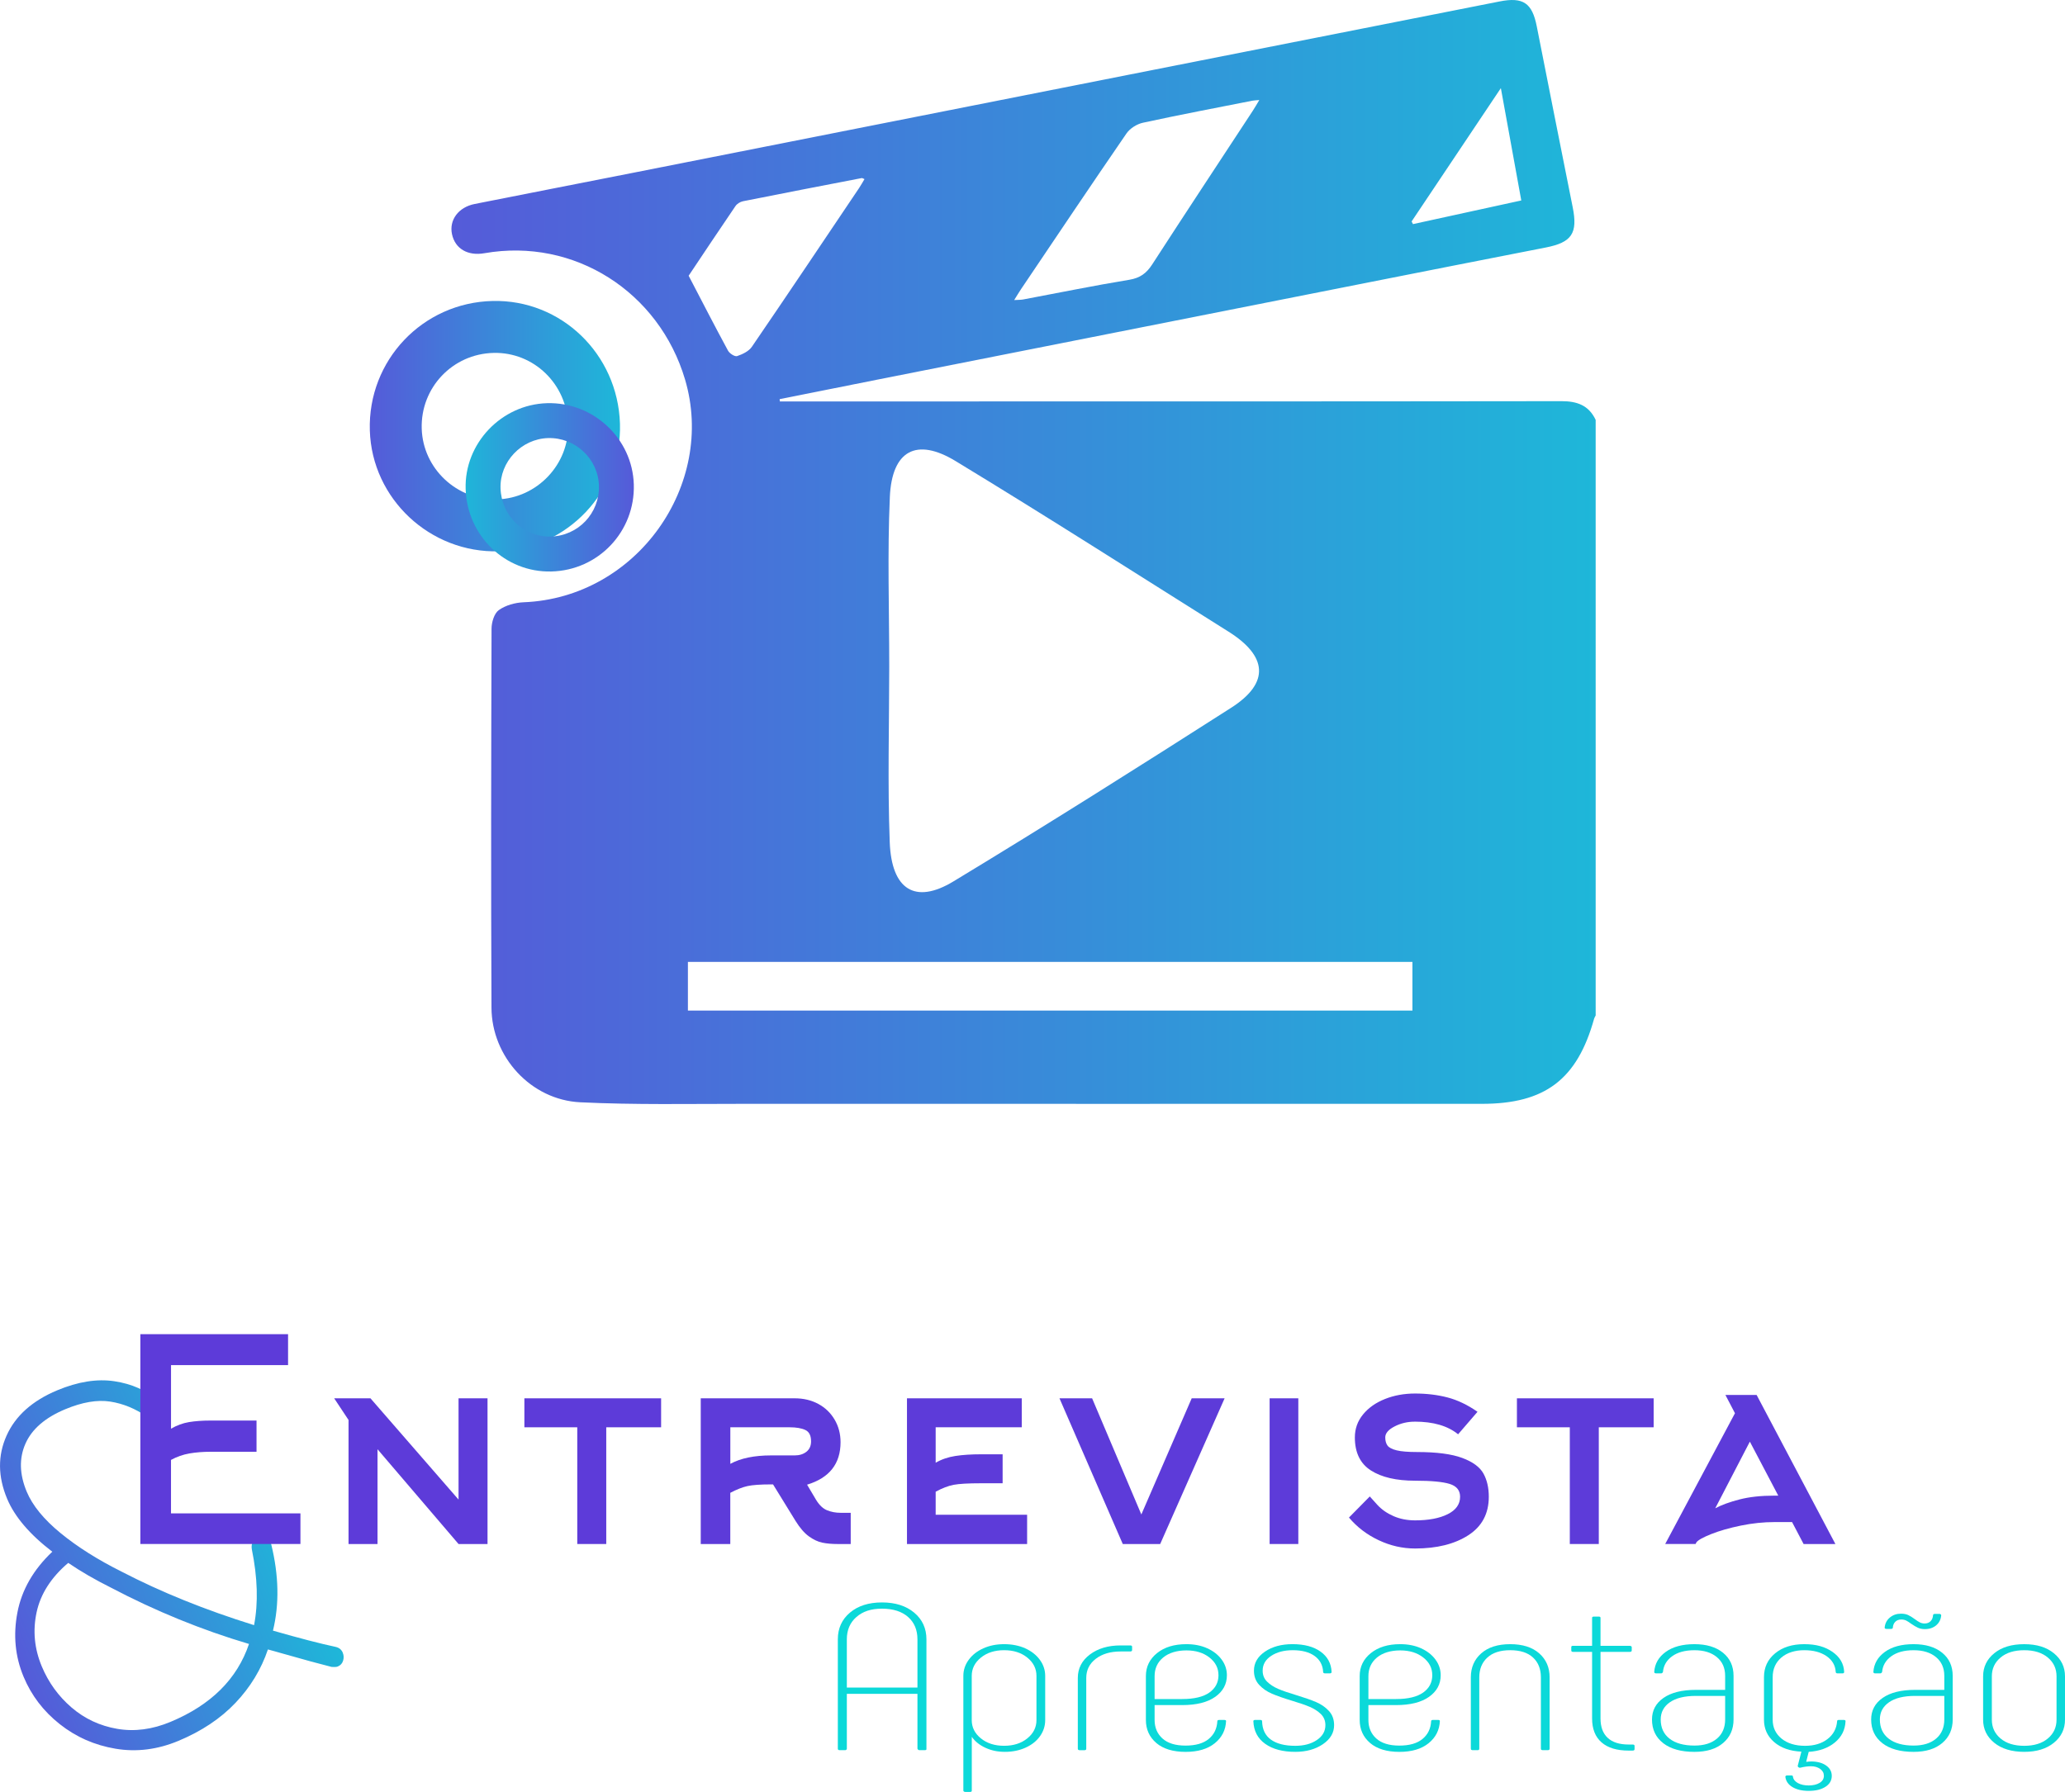 <?xml version="1.0" encoding="UTF-8"?>
<svg id="Camada_2" data-name="Camada 2" xmlns="http://www.w3.org/2000/svg" xmlns:xlink="http://www.w3.org/1999/xlink" viewBox="0 0 1203.44 1044.54">
  <defs>
    <style>
      .cls-1 {
        fill: #0bd9d9;
      }

      .cls-2 {
        fill: url(#Gradiente_sem_nome_10-3);
      }

      .cls-3 {
        fill: url(#Gradiente_sem_nome_10-2);
      }

      .cls-4 {
        fill: #5d3bd9;
      }

      .cls-5 {
        fill: url(#Gradiente_sem_nome_10-4);
      }

      .cls-6 {
        fill: url(#Gradiente_sem_nome_10);
      }
    </style>
    <linearGradient id="Gradiente_sem_nome_10" data-name="Gradiente sem nome 10" x1="215.5" y1="248.41" x2="361.34" y2="248.41" gradientUnits="userSpaceOnUse">
      <stop offset="0" stop-color="#555bd9"/>
      <stop offset="1" stop-color="#1eb7d9"/>
    </linearGradient>
    <linearGradient id="Gradiente_sem_nome_10-2" data-name="Gradiente sem nome 10" x1="246.01" y1="-250.45" x2="355.48" y2="-250.45" gradientTransform="translate(589.73 59.75) rotate(-180) scale(.9)" xlink:href="#Gradiente_sem_nome_10"/>
    <linearGradient id="Gradiente_sem_nome_10-3" data-name="Gradiente sem nome 10" x1="263.08" y1="321.78" x2="929.91" y2="321.78" xlink:href="#Gradiente_sem_nome_10"/>
    <linearGradient id="Gradiente_sem_nome_10-4" data-name="Gradiente sem nome 10" x1="-43.03" y1="879.47" x2="134" y2="879.47" gradientTransform="translate(-300.47 113.69) rotate(-22.67)" xlink:href="#Gradiente_sem_nome_10"/>
  </defs>
  <g id="Camada_1-2" data-name="Camada 1">
    <g>
      <g id="NewGroupe32">
        <g id="NewGroup1-7">
          <g>
            <path class="cls-6" d="m289.81,291.1c-23.47.69-43.34-17.91-44.04-41.22-.72-23.9,17.98-43.62,41.89-44.17,23.35-.54,42.65,18.06,43.4,41.82.73,23.05-18.05,42.88-41.25,43.56h0Zm71.49-44.18c-1.29-40.61-34.28-72.4-74.18-71.48-40.86.94-72.82,34.64-71.59,75.48,1.2,39.84,35.15,71.62,75.27,70.44,39.66-1.17,71.75-35.06,70.5-74.45h0Z"/>
            <path class="cls-3" d="m319.43,255.37c15.78-.46,29.14,12.04,29.61,27.71.48,16.07-12.09,29.32-28.16,29.69-15.7.36-28.67-12.14-29.18-28.12-.49-15.49,12.13-28.83,27.73-29.29h0Zm-48.06,29.7c.87,27.3,23.05,48.68,49.87,48.06,27.47-.63,48.96-23.29,48.13-50.75-.8-26.79-23.63-48.15-50.6-47.36-26.66.78-48.24,23.57-47.4,50.05h0Z"/>
            <path class="cls-2" d="m909.89,233.85c-147.51.2-295.02.14-442.53.15h-12.88c-.05-.44-.09-.89-.13-1.33,18.93-3.78,37.85-7.59,56.78-11.34,93.61-18.55,187.23-37.08,280.84-55.61,36.28-7.18,72.56-14.35,108.86-21.44,15.19-2.97,18.75-8.29,15.71-23.46-7.04-35.15-14.01-70.31-20.95-105.48-2.68-13.57-7.88-17.21-21.64-14.5-72.13,14.23-144.24,28.5-216.36,42.76-96.3,19.05-192.6,38.12-288.9,57.17-30.68,6.07-61.39,12.03-92.07,18.13-9.48,1.88-14.96,9.36-13.21,17.6,1.81,8.49,9.16,12.81,18.92,11.1,52.44-9.17,101.79,22.62,116.89,73.58,18.19,61.36-28.04,127.25-94.06,129.89-4.95.2-10.52,1.75-14.46,4.56-2.69,1.91-4.23,7.11-4.24,10.84-.23,73.64-.36,147.28-.04,220.92.12,28.68,22.98,53.76,51.74,55.15,31.72,1.54,63.55.89,95.33.9,143.39.05,286.79-.01,430.18,0,36.73,0,55.51-14.21,65.35-49.65.18-.65.59-1.23.9-1.84V244.76c-4.03-8.51-10.81-10.93-20.02-10.92Zm-35.22-182.48c4.16,22.88,7.97,43.87,11.9,65.48-21.53,4.7-42.33,9.25-63.12,13.79-.26-.52-.53-1.04-.79-1.56,16.94-25.31,33.88-50.62,52.01-77.71Zm-279.63,117.18c20.42-30.3,40.76-60.65,61.45-90.76,2.02-2.94,6.05-5.48,9.57-6.24,21.17-4.6,42.46-8.64,63.72-12.84,1.06-.21,2.16-.22,4.12-.4-1.56,2.58-2.66,4.53-3.89,6.4-19.53,29.79-39.17,59.5-58.52,89.41-3.35,5.17-7.07,7.93-13.38,8.97-20.7,3.4-41.27,7.62-61.89,11.49-1.29.24-2.64.18-5.17.33,1.68-2.68,2.77-4.56,3.99-6.36Zm-76.46,121.11c1.22-26.99,15.45-34.77,38.29-20.91,53.46,32.44,106.13,66.18,159.09,99.45,22.23,13.97,24.6,29.62,1.55,44.36-53.65,34.3-107.48,68.33-161.96,101.28-22.2,13.42-35.99,4.81-37.03-22.9-1.28-34.07-.31-68.23-.29-102.35.01-32.98-1.12-66.02.36-98.93Zm-117.25-128.93c8.19-12.25,17.65-26.48,27.28-40.6.91-1.34,2.78-2.5,4.39-2.82,23.03-4.6,46.09-9.05,69.16-13.5.36-.07.8.27,1.65.59-1.09,1.8-2.04,3.57-3.16,5.23-20.77,30.88-41.47,61.81-62.48,92.52-1.79,2.62-5.45,4.36-8.61,5.43-1.31.44-4.4-1.54-5.28-3.17-7.57-13.96-14.82-28.09-22.95-43.68Zm421.8,428.34h-422.23v-28.37h422.23v28.37Z"/>
          </g>
        </g>
      </g>
      <g>
        <g>
          <path class="cls-1" d="m488.27,1019.36v-63.75c0-6.41,2.35-11.6,7.05-15.57,4.7-3.97,10.93-5.96,18.69-5.96s14.02,1.99,18.77,5.96c4.75,3.98,7.13,9.17,7.13,15.57v63.75c.11.24.05.45-.16.61-.22.16-.44.24-.66.24h-3.11c-.66,0-1.09-.28-1.31-.85v-32h-41.15v32c0,.24-.11.45-.33.61-.22.16-.44.24-.66.24h-3.12c-.77,0-1.15-.28-1.15-.85Zm46.4-35.65v-28.1c0-5.51-1.83-9.87-5.49-13.08-3.66-3.2-8.72-4.81-15.17-4.81s-11.21,1.62-14.92,4.87c-3.72,3.25-5.57,7.58-5.57,13.02v28.1h41.15Z"/>
          <path class="cls-1" d="m597.47,960.84c3.61,1.62,6.45,3.85,8.53,6.69,2.08,2.84,3.12,5.96,3.12,9.37v25.79c0,3.41-1.01,6.53-3.03,9.37-2.02,2.84-4.84,5.07-8.44,6.69s-7.6,2.43-11.97,2.43-7.95-.79-11.39-2.37c-3.44-1.58-6.09-3.71-7.95-6.39v31.39c0,.49-.33.73-.98.73h-2.79c-.33,0-.6-.08-.82-.24-.22-.16-.33-.33-.33-.49v-66.91c0-3.41,1.04-6.53,3.12-9.37,2.08-2.84,4.92-5.07,8.53-6.69,3.61-1.62,7.65-2.43,12.13-2.43s8.69.81,12.3,2.43Zm6.56,16.06c0-4.22-1.78-7.77-5.33-10.65-3.55-2.88-8.06-4.32-13.53-4.32s-9.98,1.44-13.53,4.32c-3.55,2.88-5.33,6.43-5.33,10.65v25.79c0,4.22,1.78,7.77,5.33,10.64,3.55,2.88,8.06,4.32,13.53,4.32s9.97-1.44,13.53-4.32c3.55-2.88,5.33-6.43,5.33-10.64v-25.79Z"/>
          <path class="cls-1" d="m628.13,1019.36v-41.24c0-5.6,2.35-10.16,7.05-13.69,4.7-3.53,10.66-5.29,17.87-5.29h5.57c.76,0,1.15.24,1.15.73v1.95c0,.57-.38.85-1.15.85h-5.57c-5.9,0-10.71,1.42-14.43,4.26-3.72,2.84-5.57,6.57-5.57,11.19v41.24c0,.57-.33.85-.98.85h-2.79c-.77,0-1.15-.28-1.15-.85Z"/>
          <path class="cls-1" d="m673.87,1016.01c-4.04-3.45-6.07-7.93-6.07-13.44v-25.55c0-5.43,2.16-9.89,6.48-13.38,4.32-3.49,10.03-5.23,17.13-5.23,4.59,0,8.66.81,12.21,2.43,3.55,1.62,6.34,3.81,8.36,6.57,2.02,2.76,3.03,5.8,3.03,9.12,0,5.19-2.27,9.39-6.8,12.59-4.54,3.21-10.96,4.81-19.26,4.81h-16.07v8.64c0,4.46,1.53,8.07,4.59,10.83,3.06,2.76,7.54,4.14,13.44,4.14s10.41-1.3,13.53-3.89c3.12-2.59,4.78-6.04,5-10.34,0-.49.38-.73,1.15-.73h2.79c.76,0,1.15.2,1.15.61-.22,5.27-2.41,9.59-6.56,12.96-4.16,3.37-9.84,5.05-17.05,5.05s-13.01-1.72-17.05-5.17Zm15.08-25.61c6.99,0,12.27-1.26,15.82-3.77,3.55-2.51,5.33-5.88,5.33-10.1s-1.75-7.58-5.25-10.34c-3.5-2.76-7.98-4.14-13.44-4.14s-10.19,1.38-13.53,4.14c-3.33,2.76-5,6.37-5,10.83v13.38h16.07Z"/>
          <path class="cls-1" d="m737.32,1016.5c-4.37-3.12-6.67-7.52-6.89-13.2,0-.49.38-.73,1.15-.73h2.79c.76,0,1.15.24,1.15.73.11,4.79,1.83,8.38,5.17,10.77,3.33,2.39,8.06,3.59,14.18,3.59,5.03,0,9.21-1.11,12.54-3.35,3.33-2.23,5-5.13,5-8.7,0-2.59-.88-4.74-2.62-6.45-1.75-1.7-3.91-3.1-6.48-4.2-2.57-1.09-6.04-2.29-10.41-3.59-4.81-1.46-8.69-2.82-11.64-4.08-2.95-1.26-5.44-2.98-7.46-5.17-2.02-2.19-3.03-4.95-3.03-8.27,0-4.46,2.13-8.15,6.39-11.07,4.26-2.92,9.62-4.38,16.07-4.38,6.89,0,12.35,1.46,16.4,4.38,4.04,2.92,6.17,6.85,6.39,11.8,0,.57-.33.85-.98.85h-2.79c-.77,0-1.15-.28-1.15-.85-.22-3.97-1.89-7.08-5-9.31-3.12-2.23-7.35-3.34-12.71-3.34-5.03,0-9.21,1.09-12.54,3.28-3.34,2.19-5,5.07-5,8.64,0,2.6.87,4.75,2.62,6.45,1.75,1.7,3.91,3.1,6.48,4.2,2.57,1.09,6.04,2.29,10.41,3.59,4.81,1.46,8.69,2.82,11.64,4.08,2.95,1.26,5.44,2.98,7.46,5.17,2.02,2.19,3.03,4.95,3.03,8.27,0,4.46-2.19,8.17-6.56,11.13-4.37,2.96-9.73,4.44-16.07,4.44-7.32,0-13.17-1.56-17.54-4.68Z"/>
          <path class="cls-1" d="m798.47,1016.01c-4.04-3.45-6.07-7.93-6.07-13.44v-25.55c0-5.43,2.16-9.89,6.48-13.38,4.32-3.49,10.03-5.23,17.13-5.23,4.59,0,8.66.81,12.21,2.43,3.55,1.62,6.34,3.81,8.36,6.57,2.02,2.76,3.03,5.8,3.03,9.12,0,5.19-2.27,9.39-6.8,12.59-4.54,3.21-10.96,4.81-19.26,4.81h-16.07v8.64c0,4.46,1.53,8.07,4.59,10.83,3.06,2.76,7.54,4.14,13.44,4.14s10.41-1.3,13.53-3.89c3.12-2.59,4.78-6.04,5-10.34,0-.49.38-.73,1.15-.73h2.79c.76,0,1.15.2,1.15.61-.22,5.27-2.41,9.59-6.56,12.96-4.16,3.37-9.84,5.05-17.05,5.05s-13.01-1.72-17.05-5.17Zm15.08-25.61c6.99,0,12.27-1.26,15.82-3.77,3.55-2.51,5.33-5.88,5.33-10.1s-1.75-7.58-5.25-10.34c-3.5-2.76-7.98-4.14-13.44-4.14s-10.19,1.38-13.53,4.14c-3.33,2.76-5,6.37-5,10.83v13.38h16.07Z"/>
          <path class="cls-1" d="m857.17,1019.36v-41.61c0-5.76,2.02-10.42,6.07-13.99,4.04-3.57,9.67-5.35,16.89-5.35s12.84,1.79,16.89,5.35c4.04,3.57,6.07,8.23,6.07,13.99v41.61c0,.57-.38.85-1.15.85h-2.79c-.77,0-1.15-.28-1.15-.85v-41.61c0-4.87-1.53-8.72-4.59-11.56-3.06-2.84-7.49-4.26-13.28-4.26s-10.25,1.44-13.36,4.32c-3.12,2.88-4.67,6.71-4.67,11.5v41.61c0,.57-.33.85-.98.85h-2.79c-.77,0-1.15-.28-1.15-.85Z"/>
          <path class="cls-1" d="m952.59,1017.65v1.95c0,.57-.38.85-1.15.85h-2.29c-6.89,0-12.16-1.6-15.82-4.81-3.66-3.2-5.49-7.85-5.49-13.93v-38.81h-11.15c-.66,0-.98-.28-.98-.85v-1.95c0-.49.33-.73.98-.73h11.15v-16.3c0-.49.33-.73.98-.73h2.95c.66,0,.98.24.98.73v16.3h17.05c.33,0,.6.08.82.24.22.16.33.32.33.49v1.95c0,.57-.38.85-1.15.85h-17.05v38.81c0,4.95,1.39,8.72,4.18,11.31,2.79,2.6,6.86,3.89,12.21,3.89h2.29c.76,0,1.15.24,1.15.73Z"/>
          <path class="cls-1" d="m969.31,1016.13c-4.37-3.37-6.56-7.97-6.56-13.81,0-5.27,2.24-9.47,6.72-12.59,4.48-3.12,10.76-4.68,18.86-4.68h17.05v-8.15c0-4.62-1.61-8.27-4.84-10.95-3.23-2.68-7.57-4.01-13.04-4.01s-9.81,1.18-13.03,3.53c-3.23,2.35-5,5.4-5.33,9.12-.22.57-.6.85-1.15.85h-2.79c-.77,0-1.15-.28-1.15-.85.33-4.79,2.57-8.68,6.72-11.68,4.15-3,9.73-4.5,16.72-4.5s12.54,1.66,16.64,4.99c4.1,3.33,6.15,7.83,6.15,13.5v25.43c0,5.68-2.02,10.24-6.07,13.69-4.04,3.45-9.62,5.17-16.72,5.17-7.76,0-13.83-1.68-18.2-5.05Zm31.32-2.68c3.17-2.72,4.75-6.43,4.75-11.13v-13.75h-17.05c-6.56,0-11.62,1.24-15.17,3.71-3.55,2.47-5.33,5.82-5.33,10.04,0,4.79,1.72,8.52,5.17,11.19s8.28,4.01,14.51,4.01c5.58,0,9.95-1.36,13.12-4.08Z"/>
          <path class="cls-1" d="m1069.33,1015.71c-3.93,3.24-9.02,5.07-15.25,5.47l-1.48,5.84c1.09-.16,2.18-.24,3.28-.24,3.5.08,6.31.89,8.44,2.43,2.13,1.54,3.2,3.53,3.2,5.96,0,2.68-1.23,4.81-3.69,6.39-2.46,1.58-5.71,2.37-9.75,2.37-3.83,0-6.97-.73-9.43-2.19-2.46-1.46-3.85-3.45-4.18-5.96,0-.57.38-.85,1.15-.85h2.29c.66,0,.98.24.98.73.22,1.54,1.17,2.78,2.87,3.71,1.69.93,3.8,1.4,6.31,1.4s4.75-.51,6.39-1.52c1.64-1.02,2.46-2.37,2.46-4.08s-.71-2.96-2.13-4.01c-1.42-1.05-3.23-1.58-5.41-1.58-1.86,0-3.94.28-6.23.85-.33.08-.66,0-.98-.24l-.16-.12c-.22-.16-.33-.41-.33-.73l2.13-8.27c-6.67-.33-11.97-2.19-15.9-5.6-3.93-3.41-5.9-7.74-5.9-13.02v-24.82c0-5.68,2.16-10.3,6.48-13.87,4.32-3.57,9.97-5.35,16.97-5.35s12.16,1.5,16.48,4.5c4.32,3,6.58,6.89,6.8,11.68,0,.57-.33.85-.98.85h-2.79c-.77,0-1.15-.28-1.15-.85-.22-3.81-2-6.87-5.33-9.19-3.34-2.31-7.68-3.47-13.04-3.47s-10.03,1.44-13.36,4.32c-3.33,2.88-5,6.67-5,11.38v24.82c0,4.54,1.72,8.21,5.16,11.01,3.44,2.8,8.01,4.2,13.69,4.2,5.35,0,9.73-1.32,13.12-3.95,3.39-2.63,5.25-6.1,5.58-10.4,0-.49.33-.73.98-.73h2.95c.66,0,.98.24.98.73-.22,5.03-2.29,9.17-6.23,12.41Z"/>
          <path class="cls-1" d="m1097.03,1016.13c-4.37-3.37-6.56-7.97-6.56-13.81,0-5.27,2.24-9.47,6.72-12.59,4.48-3.12,10.76-4.68,18.86-4.68h17.05v-8.15c0-4.62-1.61-8.27-4.84-10.95-3.23-2.68-7.57-4.01-13.04-4.01s-9.81,1.18-13.03,3.53c-3.23,2.35-5,5.4-5.33,9.12-.22.57-.6.85-1.15.85h-2.79c-.77,0-1.15-.28-1.15-.85.33-4.79,2.57-8.68,6.72-11.68,4.15-3,9.73-4.5,16.72-4.5s12.54,1.66,16.64,4.99c4.1,3.33,6.15,7.83,6.15,13.5v25.43c0,5.68-2.02,10.24-6.07,13.69-4.04,3.45-9.62,5.17-16.72,5.17-7.76,0-13.83-1.68-18.2-5.05Zm31.32-2.68c3.17-2.72,4.75-6.43,4.75-11.13v-13.75h-17.05c-6.56,0-11.62,1.24-15.17,3.71-3.55,2.47-5.33,5.82-5.33,10.04,0,4.79,1.72,8.52,5.17,11.19s8.28,4.01,14.51,4.01c5.58,0,9.95-1.36,13.12-4.08Zm-23.77-68.13c-.88.85-1.37,2.01-1.48,3.47,0,.49-.38.73-1.15.73h-2.46c-.77,0-1.15-.24-1.15-.73.22-2.43,1.23-4.4,3.03-5.9,1.8-1.5,3.96-2.25,6.48-2.25,1.64,0,3.03.26,4.18.79,1.15.53,2.43,1.32,3.85,2.37,1.2.89,2.21,1.54,3.03,1.95.82.41,1.72.61,2.71.61,1.42,0,2.57-.43,3.44-1.28.87-.85,1.37-2.01,1.48-3.47,0-.57.38-.85,1.15-.85h2.62c.22,0,.44.08.66.24.22.16.33.37.33.61-.22,2.43-1.2,4.38-2.95,5.84-1.75,1.46-3.94,2.19-6.56,2.19-1.53,0-2.87-.26-4.02-.79-1.15-.53-2.43-1.28-3.85-2.25-1.2-.89-2.21-1.54-3.03-1.95-.82-.4-1.78-.61-2.87-.61-1.42,0-2.57.43-3.44,1.28Z"/>
          <path class="cls-1" d="m1162.2,1015.89c-4.32-3.53-6.48-8.01-6.48-13.44v-25.3c0-5.43,2.16-9.92,6.48-13.44,4.32-3.53,10.14-5.29,17.46-5.29s12.98,1.76,17.3,5.29c4.32,3.53,6.48,8.01,6.48,13.44v25.3c0,5.44-2.16,9.92-6.48,13.44-4.32,3.53-10.08,5.29-17.3,5.29s-13.14-1.76-17.46-5.29Zm31.23-2.49c3.39-2.84,5.08-6.49,5.08-10.95v-25.3c0-4.46-1.7-8.11-5.08-10.95-3.39-2.84-7.98-4.26-13.77-4.26s-10.39,1.42-13.77,4.26c-3.39,2.84-5.08,6.49-5.08,10.95v25.3c0,4.46,1.69,8.11,5.08,10.95,3.39,2.84,7.98,4.26,13.77,4.26s10.38-1.42,13.77-4.26Z"/>
        </g>
        <path class="cls-5" d="m199.75,963.4c.62,1.48.69,3.02.21,4.62-.48,1.61-1.51,2.74-3.11,3.41-.71.3-1.93.37-3.65.23-.69-.15-4.67-1.19-11.93-3.14l-25.13-7.04c-3.91,11.59-10.2,21.96-18.88,31.11s-19.76,16.54-33.23,22.17c-12.24,5.11-24.46,6.65-36.67,4.6-12.21-2.04-23.06-6.82-32.55-14.34-9.49-7.51-16.51-16.7-21.05-27.58-4.93-11.8-6.14-24.28-3.62-37.46,2.51-13.17,9.29-25,20.34-35.46-13.17-10.09-21.95-20.39-26.34-30.89-5.39-12.9-5.51-25.15-.34-36.72,5.16-11.58,15.01-20.4,29.56-26.48,12.06-5.04,23.14-6.8,33.26-5.29,10.11,1.52,18.61,5.27,25.49,11.28,1.32,1.18,2.14,2.14,2.45,2.87.46,1.11.39,2.43-.21,3.99-.6,1.55-1.61,2.62-3.03,3.21-1.95.82-3.81.61-5.56-.6-6.78-4.75-13.95-7.7-21.52-8.88-7.57-1.17-16.32.32-26.25,4.47-11.71,4.89-19.43,11.58-23.17,20.08-3.74,8.5-3.49,17.81.74,27.95,3.39,8.11,9.99,16.18,19.8,24.21,9.81,8.03,21.69,15.52,35.63,22.47,22.88,11.88,48.56,22.26,77.07,31.14,2.5-12.95,2.06-27.71-1.31-44.28-.26-1.62-.08-3.05.55-4.29.63-1.24,1.65-2.15,3.07-2.74,1.6-.67,3.13-.6,4.61.19,1.47.79,2.51,2.15,3.1,4.06,4.43,18.08,4.76,34.83,1,50.25,15.38,4.41,27.53,7.56,36.45,9.46,2.06.44,3.47,1.58,4.24,3.42Zm-54.63-5.11c-27.58-8.18-54.46-19.15-80.62-32.91-9.21-4.6-17.46-9.38-24.74-14.35-9.99,8.51-16.13,18.11-18.43,28.81-2.3,10.7-1.29,21.22,3.02,31.54,3.93,9.4,9.71,17.38,17.34,23.94,7.63,6.56,16.5,10.7,26.6,12.44,10.1,1.74,20.47.38,31.11-4.07,23.59-9.85,38.82-24.99,45.71-45.41Z"/>
        <g>
          <path class="cls-4" d="m175.09,882.16v17.87h-93.29v-122.31h86.08v18.04h-68.21v37.05c3.39-1.97,6.89-3.25,10.49-3.85,3.61-.6,7.81-.9,12.62-.9h26.72v18.2h-26.72c-4.48,0-8.61.33-12.38.98-3.77.66-7.35,1.91-10.74,3.77v31.15h75.42Z"/>
          <path class="cls-4" d="m267.23,874.12v-59.02h16.89v84.93h-16.89l-47.22-55.25v55.25h-16.89v-72.3l-8.36-12.62h21.15l51.32,59.02Z"/>
          <path class="cls-4" d="m353.31,900.03h-16.89v-68.04h-30.82v-16.89h79.68v16.89h-31.97v68.04Z"/>
          <path class="cls-4" d="m482.01,880.36c2.4.98,5.03,1.48,7.87,1.48h5.9v18.2h-7.38c-3.61,0-6.7-.27-9.26-.82-2.57-.55-5.16-1.78-7.79-3.69-2.62-1.91-5.19-4.89-7.71-8.94l-13.12-21.31h-1.15c-6.23,0-10.82.33-13.77.98-2.95.66-6.29,1.97-10,3.93v29.84h-17.22v-84.93h54.76c5.14,0,9.73,1.09,13.77,3.28,4.04,2.19,7.21,5.25,9.51,9.18,2.3,3.93,3.44,8.31,3.44,13.12,0,12.57-6.5,20.82-19.51,24.76l5.25,8.85c1.86,3.06,3.99,5.08,6.39,6.07Zm-12.05-34.1c1.8-1.42,2.71-3.44,2.71-6.07,0-3.39-1.12-5.6-3.36-6.64-2.24-1.04-5.27-1.56-9.1-1.56h-34.59v21.31c6.01-3.28,13.94-4.92,23.77-4.92h13.77c2.73,0,5-.71,6.8-2.13Z"/>
          <path class="cls-4" d="m598.58,882.98v17.05h-70.01v-84.93h66.89v16.89h-50.17v20.66c3.39-1.97,7.21-3.28,11.48-3.94,4.26-.66,9.29-.98,15.08-.98h12.46v16.89h-12.46c-7.54,0-12.9.3-16.07.9-3.17.6-6.67,1.94-10.49,4.02v13.44h53.29Z"/>
          <path class="cls-4" d="m654.33,900.03l-36.89-84.93h19.02l28.69,67.71,29.35-67.71h19.18l-37.55,84.93h-21.81Z"/>
          <path class="cls-4" d="m739.91,815.1h16.72v84.93h-16.72v-84.93Z"/>
          <path class="cls-4" d="m824.51,828.71c-4.26,0-8.2.93-11.8,2.79-3.61,1.86-5.41,3.99-5.41,6.39,0,1.97.44,3.55,1.31,4.75.87,1.2,2.65,2.13,5.33,2.79,2.68.66,6.64.98,11.89.98,11.37,0,20.14,1.15,26.31,3.44,6.17,2.29,10.3,5.33,12.38,9.1,2.08,3.77,3.12,8.28,3.12,13.53,0,9.84-3.99,17.33-11.97,22.46-7.98,5.14-18.31,7.71-30.99,7.71-7.32,0-14.4-1.61-21.23-4.84-6.83-3.22-12.6-7.62-17.3-13.2l12.13-12.3c.44.55,1.91,2.19,4.43,4.92,2.51,2.73,5.66,4.92,9.43,6.56s7.95,2.46,12.54,2.46c7.87,0,14.21-1.2,19.02-3.61,4.81-2.4,7.21-5.79,7.21-10.17,0-3.71-2.02-6.2-6.07-7.46-4.04-1.25-10.77-1.88-20.17-1.88-10.93,0-19.51-1.99-25.74-5.98-6.23-3.99-9.35-10.41-9.35-19.26,0-5.03,1.58-9.48,4.75-13.36,3.17-3.88,7.43-6.89,12.79-9.02,5.35-2.13,11.2-3.2,17.54-3.2,6.78,0,13.09.77,18.94,2.29,5.85,1.53,11.67,4.32,17.46,8.36l-11.31,13.12c-6.01-4.92-14.43-7.38-25.25-7.38Z"/>
          <path class="cls-4" d="m931.74,900.03h-16.89v-68.04h-30.82v-16.89h79.68v16.89h-31.97v68.04Z"/>
          <path class="cls-4" d="m1023.72,813.13l45.91,86.9h-18.53l-6.72-12.79h-10.17c-6.45,0-13.01.68-19.67,2.05-6.67,1.37-12.41,3.01-17.21,4.92-4.81,1.91-7.71,3.53-8.69,4.84l-.49.98h-17.71l40.66-76.24-5.57-10.66h18.2Zm12.62,58.7l-16.56-31.48-20.17,38.86c3.71-1.97,8.44-3.69,14.18-5.17,5.74-1.48,12.49-2.21,20.25-2.21h2.3Z"/>
        </g>
      </g>
    </g>
  </g>
</svg>